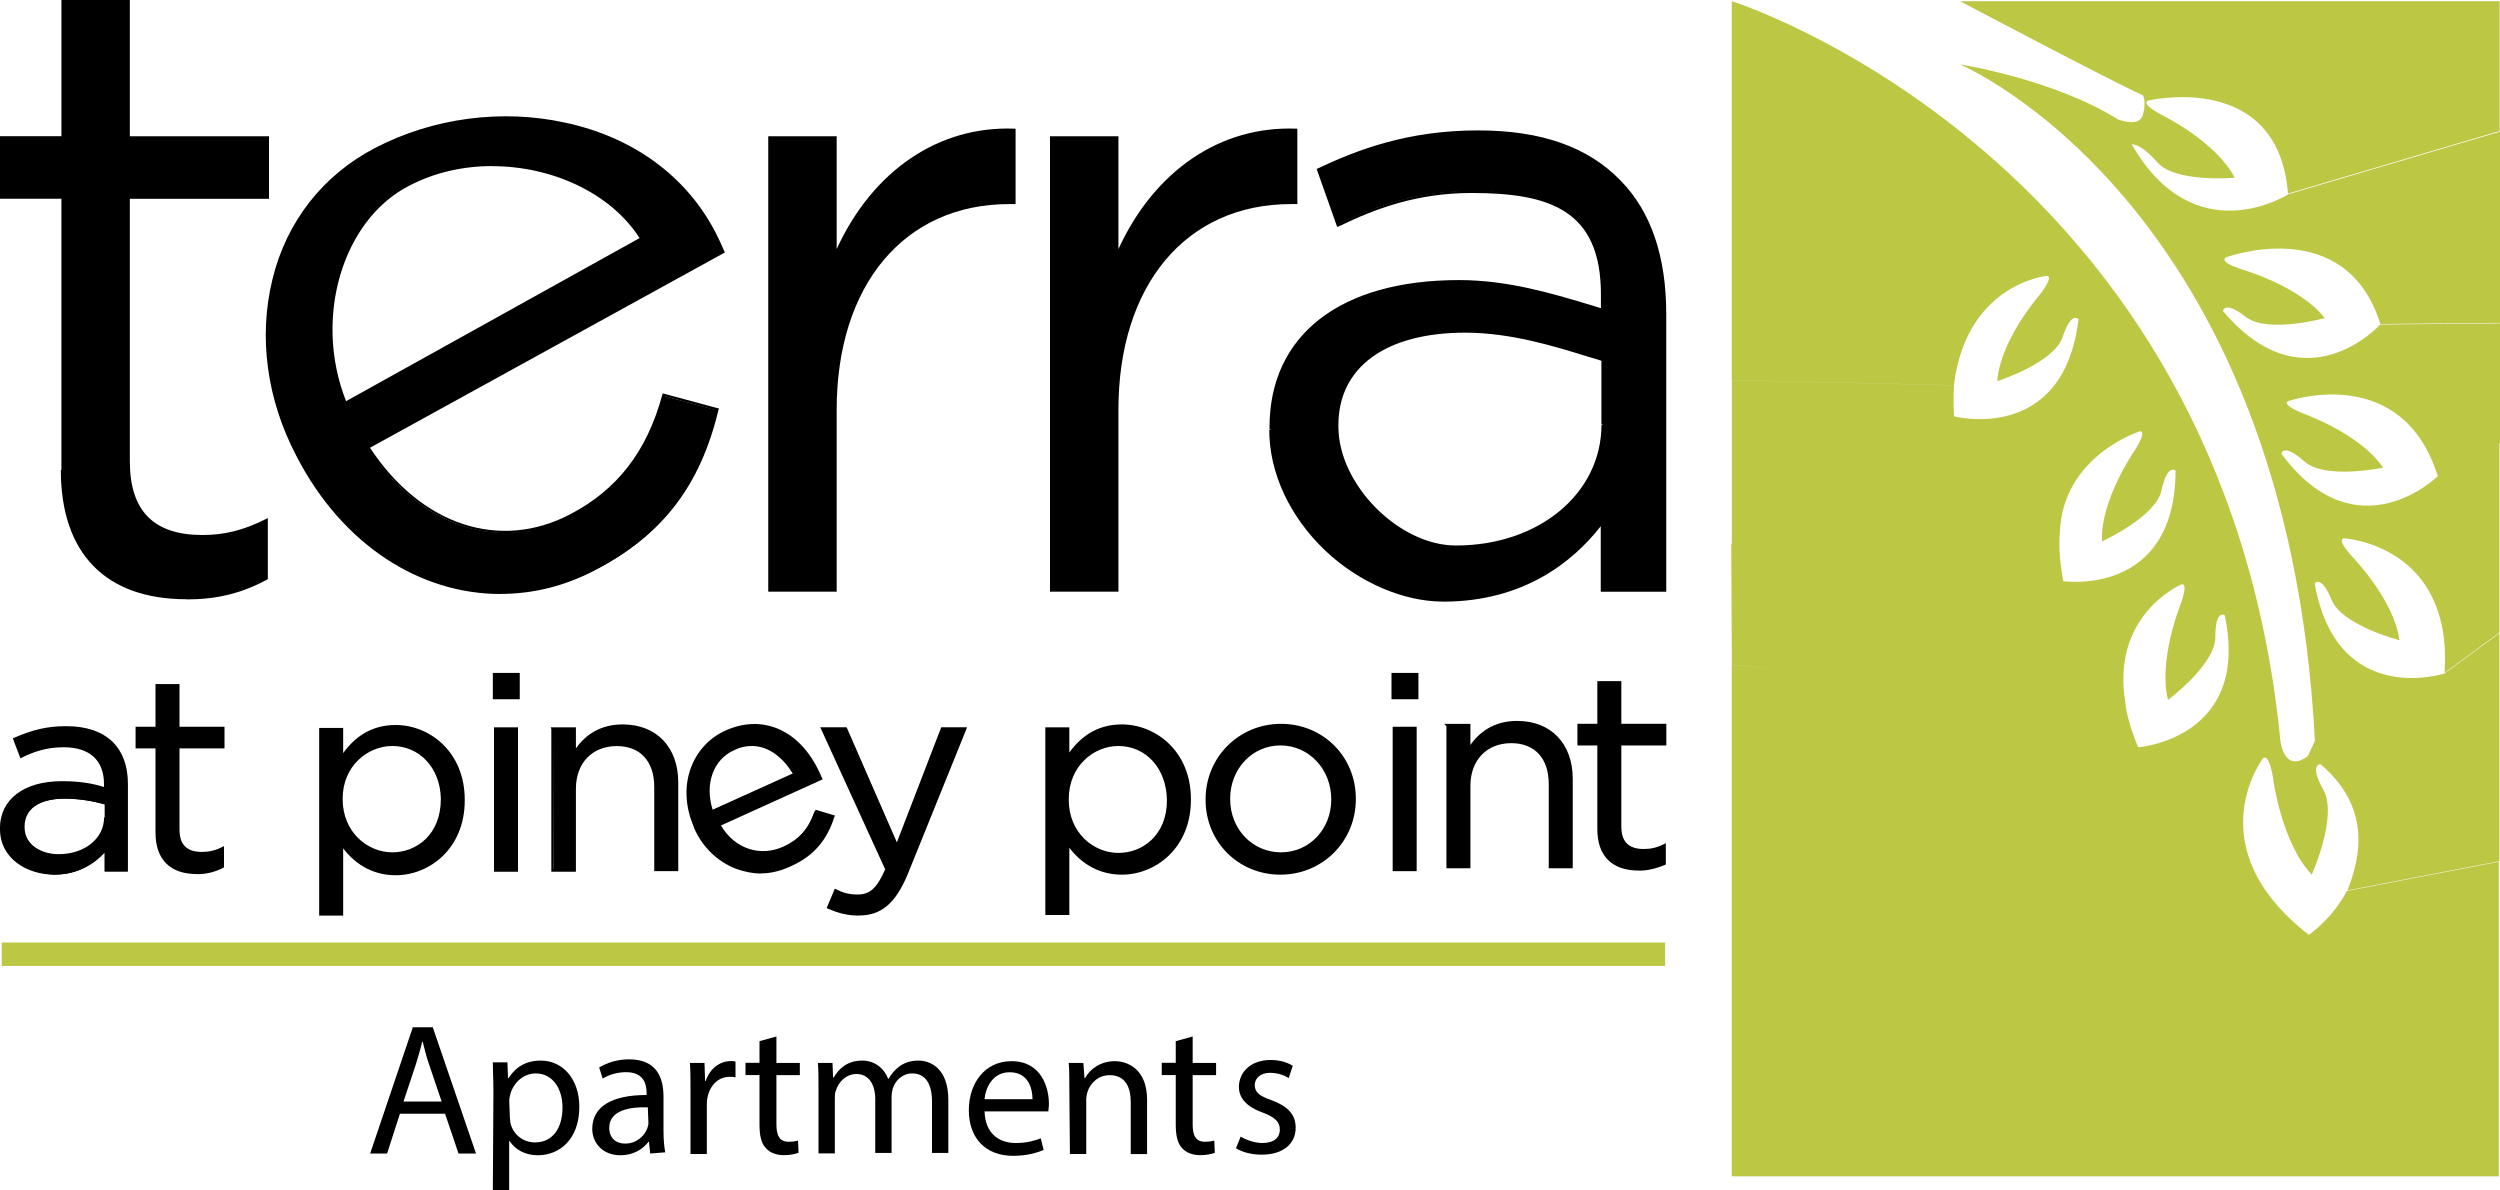 <?xml version="1.0" encoding="UTF-8"?><svg id="logos" xmlns="http://www.w3.org/2000/svg" viewBox="0 0 300 142.84"><defs><style>.cls-1{fill:#bcc744;}</style></defs><path class="cls-1" d="M207.81,79.77v61.39h92.05v-37.75l-18.24,3.51c-1.75,3.37-4.56,5.26-4.56,5.26-13.54-10.52-5.54-21.12-5.54-21.12,0,0,.7-1.05,1.26,2.39,0,0,.98,7.65,4.63,11.51,0,0,3.16-7.02,1.4-10.17s-.35-3.09-.35-3.09c6.1,5.19,4.84,11.09,3.23,15.15l18.24-3.51v-27.36l-6.59,4.84s-12.91,4.21-15.58-10.8c0,0,.77-1.12,2.03,1.96s8.14,4.84,8.14,4.84c-.63-4.84-5.61-9.96-5.61-9.96-2.17-2.39-.98-2.25-.98-2.25,0,0,13.05.77,12,16.14l6.59-4.84v-22.8l-7.44,4.07s-9.68,9.47-18.73-2.74c0,0,.21-1.33,2.74.91,2.46,2.25,9.47.77,9.47.77-2.74-4.07-9.47-6.45-9.47-6.45-2.95-1.19-1.89-1.54-1.89-1.54,0,0,13.68-4.77,17.96,9.12l7.44-4.07v-14.38l-14.38.14s-9.05,10.03-18.87-1.61c0,0,.14-1.33,2.74.7s9.47.14,9.47.14c-3.02-3.86-9.89-5.82-9.89-5.82-3.02-.98-1.96-1.47-1.96-1.47,0,0,14.38-5.33,18.52,8l14.38-.14V15.79l-25.4,7.51s-11.23,7.23-18.8-5.96c0,0,.91-.28,3.09,2.17s9.26,1.82,9.26,1.82c-2.25-4.35-8.7-7.51-8.7-7.51-2.81-1.47-1.68-1.75-1.68-1.75,0,0,15.58-3.72,16.77,11.16l25.4-7.51V.14h-64.76s18.17,9.61,21.96,11.3c0,0,.42.7,0,2.32s-3.02.56-3.02.56c-7.72-4.84-18.94-6.59-18.94-6.59,0,0,39.22,16.49,42.59,81.17l-.84,1.82c-2.88,2.17-3.3-1.82-3.3-1.82C266.74,18.66,207.81.14,207.81.14v45.46l26.66.63c1.47-12.14,11.09-13.12,11.09-13.12,0,0,1.12-.21-.84,2.32,0,0-4.7,5.4-5.05,10.31,0,0,6.81-2.17,7.86-5.33s1.89-2.1,1.89-2.1c-1.82,15.08-14.94,11.65-14.94,11.65-.07-1.33-.07-2.6,0-3.72l-26.66-.63v19.64l39.36-1.26c.28-9.26,9.54-12.21,9.54-12.21,0,0,1.12-.35-.63,2.39,0,0-4.07,5.89-3.86,10.8,0,0,6.52-2.95,7.16-6.17.7-3.23,1.68-2.32,1.68-2.32-.07,15.22-13.47,13.26-13.47,13.26-.42-2.17-.56-4.07-.42-5.82l-39.43,1.33.07,14.52,47.29,4.91c-2.03-10.8,6.59-14.52,6.59-14.52,0,0,1.05-.56-.07,2.46,0,0-2.67,6.67-1.47,11.37,0,0,5.75-4.28,5.68-7.58,0-3.3,1.12-2.6,1.12-2.6,3.16,14.87-10.38,15.86-10.38,15.86-.77-1.82-1.26-3.51-1.54-5.05l-47.22-4.84h0Z"/><path d="M47.99,133.65l-1.54,4.77h-2.03l5.12-15.15h2.39l5.19,15.15h-2.1l-1.61-4.77h-5.4ZM52.97,132.11l-1.47-4.35c-.35-.98-.56-1.89-.77-2.74h-.07c-.21.91-.49,1.82-.77,2.74l-1.47,4.42h4.56v-.07Z"/><path d="M59.21,131.06c0-1.4-.07-2.53-.07-3.58h1.75l.07,1.89h.07c.84-1.33,2.1-2.1,3.86-2.1,2.67,0,4.63,2.25,4.63,5.54,0,3.93-2.39,5.82-4.98,5.82-1.47,0-2.67-.63-3.37-1.68h-.07v5.89h-1.96l.07-11.79h0ZM61.18,134c0,.28.07.56.07.77.35,1.4,1.54,2.32,2.95,2.32,2.1,0,3.3-1.68,3.3-4.21,0-2.17-1.12-4.07-3.23-4.07-1.33,0-2.6.98-3.02,2.46-.07.28-.14.56-.14.77l.07,1.96h0Z"/><path d="M78.02,138.42l-.14-1.4h-.07c-.63.84-1.75,1.61-3.37,1.61-2.17,0-3.37-1.54-3.37-3.16,0-2.67,2.32-4.07,6.52-4.07v-.21c0-.91-.21-2.53-2.46-2.53-.98,0-2.03.28-2.81.77l-.42-1.33c.91-.56,2.17-.98,3.58-.98,3.37,0,4.14,2.25,4.14,4.49v4.07c0,.98.07,1.89.21,2.6l-1.82.14h0ZM77.74,132.88c-2.17-.07-4.63.35-4.63,2.46,0,1.26.84,1.89,1.89,1.89,1.4,0,2.32-.91,2.67-1.82.07-.21.14-.42.14-.63l-.07-1.89h0Z"/><path d="M82.86,130.92c0-1.26,0-2.39-.07-3.37h1.75l.07,2.17h.07c.49-1.47,1.68-2.39,3.02-2.39.21,0,.42,0,.56.07v1.89c-.21-.07-.42-.07-.7-.07-1.4,0-2.39,1.05-2.67,2.53-.07.28-.07.56-.07.91v5.82h-1.96v-7.58h0Z"/><path d="M93.17,124.39v3.16h2.81v1.47h-2.81v5.89c0,1.33.35,2.1,1.47,2.1.49,0,.91-.07,1.12-.14l.07,1.47c-.42.14-.98.28-1.75.28-.91,0-1.68-.28-2.17-.84-.56-.56-.77-1.54-.77-2.81v-5.96h-1.68v-1.47h1.68v-2.6l2.03-.56h0Z"/><path d="M98.22,130.5c0-1.12,0-2.03-.07-2.95h1.75l.07,1.75h.07c.63-1.05,1.61-2.03,3.44-2.03,1.47,0,2.6.91,3.09,2.17h.07c.35-.63.77-1.05,1.19-1.4.63-.49,1.4-.77,2.39-.77,1.47,0,3.58.98,3.58,4.7v6.38h-1.96v-6.17c0-2.1-.77-3.37-2.39-3.37-1.12,0-2.03.84-2.32,1.82-.07.28-.14.63-.14.98v6.74h-1.96v-6.45c0-1.75-.77-3.02-2.25-3.02-1.26,0-2.17.98-2.46,1.96-.14.28-.14.63-.14.98v6.59h-1.96v-7.93h0Z"/><path d="M118.15,133.37c.07,2.67,1.75,3.79,3.72,3.79,1.4,0,2.25-.28,3.02-.56l.35,1.4c-.7.28-1.89.7-3.65.7-3.37,0-5.33-2.17-5.33-5.47s1.96-5.89,5.12-5.89c3.58,0,4.49,3.16,4.49,5.12,0,.42-.07.7-.07.91h-7.65ZM123.9,131.9c0-1.26-.49-3.23-2.74-3.23-2.03,0-2.88,1.82-3.02,3.23h5.75Z"/><path d="M128.32,130.5c0-1.12,0-2.03-.07-2.95h1.75l.14,1.82h.07c.56-1.05,1.82-2.03,3.58-2.03,1.47,0,3.86.91,3.86,4.63v6.52h-1.96v-6.24c0-1.75-.63-3.23-2.53-3.23-1.33,0-2.32.91-2.67,2.03-.07.28-.14.56-.14.91v6.52h-1.96l-.07-8h0Z"/><path d="M143.12,124.39v3.16h2.81v1.47h-2.81v5.89c0,1.33.35,2.1,1.47,2.1.49,0,.91-.07,1.12-.14l.07,1.47c-.42.14-.98.28-1.75.28-.91,0-1.68-.28-2.17-.84-.56-.56-.77-1.54-.77-2.81v-5.96h-1.68v-1.47h1.68v-2.6l2.03-.56h0Z"/><path d="M148.88,136.39c.56.35,1.61.77,2.6.77,1.47,0,2.1-.7,2.1-1.61s-.56-1.47-2.03-2.03c-1.96-.7-2.88-1.75-2.88-3.09,0-1.75,1.4-3.23,3.79-3.23,1.12,0,2.03.28,2.67.7l-.49,1.47c-.42-.28-1.19-.63-2.25-.63-1.19,0-1.82.7-1.82,1.47,0,.91.63,1.33,2.03,1.82,1.89.7,2.88,1.68,2.88,3.3,0,1.89-1.47,3.23-4.07,3.23-1.19,0-2.32-.28-3.09-.77l.56-1.4h0Z"/><path d="M7.51,56.41V23.71H.21v-7.16h7.37V.14h7.86v16.35h16.7v7.16H15.36v31.71c0,6.59,3.58,9.05,8.84,9.05,2.67,0,4.91-.56,7.65-1.89v6.95c-2.74,1.47-5.68,2.32-9.47,2.32-8.42,0-14.87-4.35-14.87-15.36"/><path d="M22.38,71.91c-9.68,0-15.08-5.47-15.08-15.51h.42-.35V23.85H0v-7.51h7.37V0h8.21v16.35h16.7v7.51H15.58v31.5c0,5.96,2.88,8.84,8.7,8.84,2.67,0,4.91-.56,7.58-1.89l.28-.14v7.3l-.07.07c-3.09,1.68-6.1,2.39-9.68,2.39ZM7.72,56.41h0c0,9.75,5.26,15.15,14.73,15.15,3.44,0,6.38-.7,9.33-2.25v-6.52c-2.6,1.26-4.84,1.75-7.44,1.75-6.03,0-9.05-3.09-9.05-9.19v-31.85h16.7v-6.81H15.22V.35h-7.51v16.35H.35v6.81h7.37v32.9Z"/><path d="M35.78,54.79l-.07-.21c-7.23-13.89-3.58-29.96,9.4-36.69,13.82-7.23,33.19-4.07,40.55,9.96.49.91.77,1.47,1.12,2.39l-42.66,23.43c6.45,9.89,16,12.56,24.28,8.28,6.45-3.37,9.54-8.42,11.23-14.45l6.45,1.75c-1.89,7.86-5.68,14.45-14.52,19.08-12.84,6.59-27.99,1.4-35.78-13.54M76.96,28.55c-5.26-8.35-18.73-11.23-28.06-6.38-8.14,4.21-11.51,16.35-7.58,26.17.07,0,35.64-19.78,35.64-19.78Z"/><path d="M60.06,71.28c-9.68,0-18.94-5.89-24.42-16.42h0l-.07-.14c-3.58-6.81-4.56-14.31-2.88-21.19,1.68-6.95,6.1-12.56,12.35-15.79,6.88-3.58,15.15-4.7,22.8-3.02,8.14,1.75,14.45,6.38,17.96,13.05l.07.14c.42.84.7,1.4,1.05,2.25l.07.14-.14.07-42.45,23.36c6.1,9.26,15.51,12.42,23.99,8,5.68-2.95,9.26-7.58,11.09-14.38l.07-.14,6.74,1.82-.07.14c-2.17,9.12-6.74,15.01-14.66,19.15-3.72,2.03-7.65,2.95-11.51,2.95ZM35.99,54.72c7.58,14.52,22.45,20.14,35.5,13.33,7.79-4.07,12.21-9.82,14.45-18.8l-6.1-1.68c-1.89,6.81-5.47,11.44-11.23,14.38-8.7,4.56-18.31,1.26-24.56-8.28l-.07-.14.14-.07,42.38-23.29c-.28-.77-.56-1.26-.98-2.03l-.07-.14c-3.44-6.52-9.68-11.09-17.68-12.84-7.58-1.68-15.79-.56-22.59,2.95-12.49,6.52-16.56,22.52-9.33,36.48l.14.14h0ZM41.32,48.62l-.07-.21c-4.07-10.03-.56-22.17,7.58-26.45,9.54-4.98,23.01-1.89,28.27,6.45l.07.14-35.85,20.07ZM59.07,19.93c-3.51,0-6.95.77-10.03,2.39-8,4.14-11.44,15.93-7.51,25.82l35.22-19.57c-3.51-5.47-10.59-8.63-17.68-8.63Z"/><path d="M92.33,16.56h7.86v14.17c3.86-9.05,11.51-15.51,21.54-15.08v8.7h-.63c-11.51,0-20.91,8.49-20.91,24.91v21.61h-7.86V16.56h0Z"/><path d="M100.4,71h-8.21V16.35h8.21v13.54c4.35-9.47,12.28-14.8,21.33-14.45h.14v9.05h-.77c-12.56,0-20.7,9.68-20.7,24.7v21.82h0ZM92.54,70.65h7.51v-21.47c0-15.22,8.28-25.05,21.05-25.05h.42v-8.35c-9.12-.28-16.98,5.26-21.19,15.01l-.35-.07v-14.03h-7.51v53.95h.07Z"/><path d="M126.15,16.56h7.86v14.17c3.86-9.05,11.51-15.51,21.54-15.08v8.7h-.63c-11.51,0-20.91,8.49-20.91,24.91v21.61h-7.86V16.56Z"/><path d="M134.21,71h-8.21V16.35h8.21v13.54c4.35-9.47,12.28-14.8,21.33-14.45h.14v9.05h-.77c-12.56,0-20.7,9.68-20.7,24.7v21.82h0ZM126.36,70.65h7.51v-21.47c0-15.22,8.28-25.05,21.05-25.05h.42v-8.35c-9.12-.28-16.98,5.26-21.19,15.01l-.35-.07v-14.03h-7.51v53.95h.07Z"/><path d="M152.46,51.5v-.21c0-11.44,9.19-17.54,22.52-17.54,6.74,0,12.56,2.03,17.19,3.37v-1.89c0-9.75-5.82-12.28-15.72-12.28-6.24,0-11.09,1.68-16,4l-2.32-6.59c5.82-2.74,11.51-4.49,19.15-4.49s13.12,1.96,17.05,5.96c3.58,3.65,5.4,8.91,5.4,15.86v33.19h-7.51v-8.21c-3.65,4.91-9.82,9.33-19.08,9.33-9.75,0-20.7-9.33-20.7-20.49M192.31,50.87v-7.72c-3.86-1.12-10.1-3.37-16.49-3.37-9.89,0-15.36,4.42-15.36,11.23v.21c0,6.81,7.09,14.38,14.24,14.38,9.68,0,17.61-6.1,17.61-14.73"/><path d="M173.15,72.19c-4.77,0-10.1-2.32-14.1-6.1-4.28-4.07-6.74-9.33-6.74-14.52h.35c0,11.23,11.23,20.28,20.49,20.28,9.96,0,15.79-5.05,18.94-9.26l.35-.42v8.56h7.16v-32.97c0-6.81-1.82-12.07-5.33-15.72-3.86-4-9.4-5.96-16.91-5.96-6.74,0-12.21,1.26-18.94,4.42l2.25,6.31c4.14-1.96,9.26-3.93,15.93-3.93,8.28,0,15.86,1.54,15.86,12.49v2.1l-.21-.07c-.56-.14-1.19-.35-1.82-.56-4.21-1.26-9.47-2.88-15.36-2.88-14.03,0-22.38,6.45-22.38,17.33v.21h-.35v-.21c0-11.09,8.49-17.68,22.73-17.68,5.89,0,11.16,1.61,15.43,2.88.56.14,1.05.35,1.61.49v-1.68c0-10.1-6.17-12.14-15.51-12.14-6.59,0-11.58,1.89-15.93,4l-.21.07-2.46-6.95.14-.07c4.77-2.25,10.8-4.56,19.22-4.56,7.58,0,13.19,1.96,17.12,6.03,3.65,3.72,5.47,9.12,5.47,16v33.33h-7.86v-7.86c-3.3,4.21-9.19,9.05-18.94,9.05ZM174.7,65.74c-7.02,0-14.45-7.51-14.45-14.59v-.21c0-7.16,5.82-11.44,15.58-11.44,5.54,0,10.94,1.68,14.8,2.88.63.21,1.19.35,1.75.56l.14.07v7.86h-.35v-7.58c-.49-.14-1.05-.35-1.61-.49-3.86-1.19-9.19-2.88-14.73-2.88-9.54,0-15.22,4.14-15.22,11.09v.21c0,6.88,7.23,14.24,14.1,14.24,9.96,0,17.47-6.24,17.47-14.52h.35c0,8.42-7.72,14.8-17.82,14.8Z"/><path d="M.21,99.49H.21c0-3.65,2.95-5.54,7.23-5.54,2.17,0,3.72.28,5.19.7v-.56c0-3.02-1.89-4.63-5.05-4.63-1.96,0-3.58.56-5.12,1.26l-.77-2.03c1.89-.84,3.72-1.4,6.17-1.4s4.21.63,5.47,1.89c1.12,1.12,1.75,2.81,1.75,4.98v10.38h-2.46v-2.53c-1.19,1.54-3.16,2.95-6.1,2.95-3.16-.21-6.38-2.03-6.31-5.47M12.7,98.15v-1.61c-1.26-.35-2.95-.7-4.98-.7-3.16,0-4.98,1.4-4.98,3.51v.07c0,2.1,1.96,3.37,4.28,3.37,3.09,0,5.61-1.89,5.68-4.63"/><path d="M6.52,104.96c-3.23,0-6.52-1.89-6.52-5.47h.35c0,3.37,3.09,5.12,6.17,5.12s4.98-1.54,5.96-2.88l.28-.42v2.88h2.1v-10.17c0-2.1-.56-3.72-1.68-4.84-1.19-1.19-2.95-1.82-5.33-1.82-2.1,0-3.86.35-5.96,1.33l.63,1.75c1.4-.63,2.95-1.19,5.05-1.19,3.37,0,5.19,1.68,5.19,4.77v.84l-.21-.07c-1.33-.35-2.88-.7-5.19-.7-4.42,0-7.09,1.96-7.09,5.33v.07h-.28v-.07c0-3.51,2.88-5.68,7.44-5.68,2.17,0,3.72.28,5.05.7v-.35c0-2.88-1.75-4.42-4.84-4.42-2.1,0-3.65.56-5.05,1.26l-.14.07-.91-2.39.14-.07c2.25-.98,4-1.4,6.24-1.4,2.46,0,4.28.63,5.61,1.89,1.19,1.19,1.82,2.88,1.82,5.05v10.52h-2.81v-2.25c-1.19,1.26-3.09,2.6-6.03,2.6ZM7.02,102.92c-2.6,0-4.42-1.47-4.42-3.58v-.07c0-2.32,1.89-3.72,5.12-3.72,2.25,0,3.93.42,5.05.7l.14.07v1.75h-.35v-1.54c-1.05-.28-2.74-.7-4.84-.7-3.02,0-4.77,1.26-4.77,3.37v.07c0,2.17,2.1,3.23,4.07,3.23,3.16,0,5.47-1.89,5.47-4.42h.35c0,2.81-2.53,4.84-5.82,4.84Z"/><path d="M18.87,99.91v-10.24h-2.39v-2.25h2.39v-5.12h2.53v5.12h5.4v2.25h-5.4v9.89c0,2.03,1.12,2.81,2.88,2.81.84,0,1.54-.14,2.46-.56v2.17c-.91.49-1.82.7-3.02.7-2.81,0-4.84-1.33-4.84-4.77"/><path d="M23.64,104.89c-3.23,0-4.98-1.75-4.98-4.98v-10.1h-2.39v-2.6h2.39v-5.12h2.88v5.12h5.4v2.6h-5.4v9.75c0,1.75.84,2.67,2.67,2.67.84,0,1.54-.14,2.39-.56l.28-.14v2.53l-.07.07c-.98.49-1.96.77-3.16.77ZM19.01,99.91c0,2.95,1.61,4.63,4.63,4.63,1.05,0,1.96-.21,2.88-.63v-1.75c-.77.35-1.47.49-2.25.49-2.03,0-3.02-.98-3.02-3.02v-10.1h5.4v-1.89h-5.4v-5.12h-2.17v5.12h-2.39v1.89h2.39v10.38h-.07Z"/><path d="M38.45,87.49h2.53v3.44c1.4-2.03,3.37-3.79,6.52-3.79,4.07,0,8.07,3.23,8.07,8.77v.07c0,5.54-4,8.84-8.07,8.84-3.16,0-5.19-1.68-6.45-3.58v8.49h-2.53l-.07-22.24h0ZM53.04,95.98v-.07c0-4-2.74-6.52-5.96-6.52s-6.1,2.67-6.1,6.52v.07c0,3.93,2.95,6.59,6.1,6.59s5.96-2.53,5.96-6.59"/><path d="M41.18,109.87h-2.88v-22.52h2.88v3.02c1.68-2.32,3.79-3.37,6.31-3.37,4,0,8.28,3.16,8.28,8.98v.07c0,5.82-4.28,8.98-8.28,8.98-2.53,0-4.7-1.12-6.31-3.23v8.07ZM38.66,109.52h2.17v-8.91l.35.49c1.61,2.32,3.72,3.51,6.31,3.51,3.86,0,7.93-3.02,7.93-8.63v-.07c0-5.61-4.07-8.63-7.93-8.63-2.6,0-4.7,1.19-6.31,3.72l-.35.49v-3.79h-2.17v21.82ZM47.08,102.71c-3.09,0-6.31-2.53-6.31-6.74v-.07c0-3.79,2.74-6.67,6.31-6.67s6.17,2.88,6.17,6.74v.07c-.07,4.35-3.16,6.67-6.17,6.67ZM47.08,89.52c-2.95,0-5.96,2.39-5.96,6.31v.07c0,4,3.02,6.38,5.96,6.38s5.82-2.17,5.82-6.38v-.07c-.07-3.65-2.53-6.31-5.82-6.31Z"/><path d="M59.35,80.96h2.88v2.81h-2.88v-2.81ZM59.49,87.49h2.53v16.98h-2.53v-16.98Z"/><path d="M62.16,104.61h-2.88v-17.33h2.88v17.33ZM59.64,104.26h2.17v-16.63h-2.17v16.63ZM62.37,83.91h-3.23v-3.16h3.23v3.16ZM59.49,83.56h2.53v-2.46h-2.53v2.46Z"/><path d="M66.37,87.49h2.53v2.95c1.12-1.82,2.88-3.3,5.82-3.3,4.07,0,6.52,2.74,6.52,6.81v10.52h-2.53v-9.89c0-3.16-1.68-5.12-4.7-5.12s-5.05,2.1-5.05,5.33v9.68h-2.53l-.07-16.98h0Z"/><path d="M69.04,104.61h-2.88v-17.12l-.07-.21h3.02v2.53c1.33-1.89,3.23-2.88,5.61-2.88,4.07,0,6.67,2.74,6.67,6.95v10.66h-2.88v-10.1c0-3.09-1.68-4.91-4.49-4.91-2.95,0-4.91,2.03-4.91,5.12v9.96h-.07ZM66.51,104.26h2.17v-9.54c0-3.23,2.17-5.47,5.26-5.47s4.84,1.96,4.84,5.26v9.75h2.17v-10.38c0-4.07-2.46-6.59-6.31-6.59-2.46,0-4.35,1.05-5.68,3.23l-.35.56v-3.44h-2.17v16.63h.07Z"/><path d="M83.42,99.28h0c-2.03-4.49-.56-9.54,3.72-11.44,4.56-2.03,8.84.35,10.87,4.91.14.28.21.49.28.77l-12.21,5.54c1.82,3.23,5.05,4,7.79,2.74,2.1-.98,3.23-2.53,3.86-4.42l2.03.63c-.77,2.46-2.1,4.49-5.05,5.75-4.14,2.03-9.12.28-11.3-4.49M95.28,92.82c-1.47-2.74-4.21-4.42-7.3-3.02-2.67,1.19-3.72,4.35-2.67,7.51l9.96-4.49h0Z"/><path d="M91.28,104.82c-.98,0-1.96-.21-2.95-.56-2.17-.84-4-2.53-5.05-4.91v-.07c-.98-2.25-1.19-4.63-.49-6.81.7-2.17,2.25-3.93,4.35-4.84,4.42-1.96,8.84,0,11.16,4.98l.07.14c.07.21.21.42.28.63l.07.14-12.21,5.54c1.68,2.81,4.7,3.79,7.51,2.53,1.82-.84,3.09-2.17,3.79-4.28l.07-.14,2.32.7-.07.14c-.91,2.88-2.53,4.7-5.12,5.89-1.33.63-2.53.91-3.72.91ZM90.43,87.28c-1.05,0-2.17.21-3.23.7-1.96.91-3.44,2.53-4.14,4.63-.63,2.03-.49,4.35.49,6.52v.07c.98,2.25,2.74,3.93,4.84,4.7,2.03.77,4.28.7,6.31-.28,2.53-1.12,4-2.81,4.91-5.47l-1.68-.56c-.77,2.1-2.03,3.44-3.93,4.35-3.02,1.4-6.24.21-8-2.81l-.07-.14.21-.07,12.07-5.47c-.07-.14-.14-.28-.21-.49l-.07-.14c-1.61-3.58-4.42-5.54-7.51-5.54ZM85.24,97.59l-.07-.21c-1.12-3.3,0-6.52,2.74-7.72,2.81-1.26,5.75-.07,7.51,3.09l.07.14-10.24,4.7ZM90.22,89.52c-.7,0-1.4.14-2.1.49-2.53,1.12-3.58,4.07-2.6,7.16l9.61-4.35c-1.12-1.82-2.81-3.3-4.91-3.3Z"/><path d="M113.17,87.42h2.67l-7.09,17.54c-1.47,3.51-3.09,4.77-5.61,4.77-1.4,0-2.46-.28-3.58-.84l.84-2.03c.84.42,1.54.63,2.67.63,1.47,0,2.46-.77,3.44-3.16l-7.72-16.91h2.81l6.17,14.1,5.4-14.1h0Z"/><path d="M103.06,109.87c-1.33,0-2.46-.28-3.72-.84l-.14-.07.98-2.32.14.07c.84.42,1.54.63,2.6.63,1.47,0,2.32-.77,3.3-3.02l-7.79-17.05h3.16l6.03,13.82,5.33-13.82h3.09l-.07.21-7.09,17.54c-1.47,3.44-3.16,4.84-5.82,4.84ZM99.7,108.75c1.12.56,2.1.77,3.37.77,2.53,0,4.07-1.33,5.47-4.7l7.02-17.26h-2.32l-5.54,14.38-6.31-14.38h-2.39l7.65,16.7v.07c-1.05,2.39-2.03,3.3-3.65,3.3-.98,0-1.75-.14-2.6-.56l-.7,1.68Z"/><path d="M125.65,87.42h2.53v3.44c1.4-2.03,3.37-3.79,6.45-3.79,4.07,0,8.14,3.23,8.14,8.77v.07c0,5.54-4,8.84-8.14,8.84-3.16,0-5.19-1.68-6.45-3.58v8.49h-2.53v-22.24h0ZM140.18,95.98v-.07c0-4-2.74-6.52-5.96-6.52s-6.17,2.67-6.17,6.52v.07c0,3.93,2.95,6.59,6.17,6.59s5.96-2.53,5.96-6.59"/><path d="M128.32,109.8h-2.88v-22.52h2.88v3.02c1.68-2.32,3.79-3.37,6.31-3.37,4,0,8.28,3.16,8.28,8.98v.07c0,5.82-4.28,8.98-8.28,8.98-2.53,0-4.7-1.12-6.31-3.23v8.07h0ZM125.8,109.45h2.17v-8.91l.35.49c1.61,2.32,3.72,3.51,6.31,3.51,3.86,0,7.93-3.02,7.93-8.63v-.07c0-5.61-4.07-8.63-7.93-8.63-2.6,0-4.63,1.19-6.31,3.72l-.35.49v-3.79h-2.17v21.82ZM134.21,102.64c-3.09,0-6.31-2.53-6.31-6.74v-.07c0-4.21,3.23-6.74,6.31-6.74,3.51,0,6.17,2.88,6.17,6.74v.07c-.07,4.42-3.16,6.74-6.17,6.74ZM134.21,89.52c-2.95,0-5.96,2.39-5.96,6.38v.07c0,4,3.02,6.38,5.96,6.38s5.82-2.17,5.82-6.31v-.07c-.07-3.79-2.53-6.45-5.82-6.45Z"/><path d="M144.88,95.98h0c0-4.84,3.72-8.91,8.84-8.91s8.84,4,8.84,8.77v.07c0,4.77-3.79,8.84-8.91,8.84s-8.77-4-8.77-8.77M159.96,95.98h0c0-3.72-2.74-6.67-6.31-6.67s-6.17,2.95-6.17,6.52v.07c0,3.65,2.67,6.59,6.24,6.59s6.24-2.95,6.24-6.52"/><path d="M153.65,104.96c-5.05,0-8.98-3.93-8.98-8.98v-.07c0-5.05,4-9.05,9.05-9.05s8.98,3.93,8.98,8.98v.07c0,5.05-4,9.05-9.05,9.05ZM153.72,87.21c-4.84,0-8.7,3.79-8.7,8.7v.07c0,4.84,3.79,8.63,8.63,8.63s8.7-3.79,8.7-8.7v-.07c0-4.84-3.79-8.63-8.63-8.63ZM153.72,102.64c-3.58,0-6.45-2.95-6.45-6.74v-.07c0-3.79,2.81-6.74,6.38-6.74s6.45,3.02,6.45,6.81v.07c0,3.79-2.81,6.67-6.38,6.67ZM153.65,89.45c-3.37,0-6.03,2.81-6.03,6.38v.07c0,3.58,2.67,6.38,6.1,6.38s6.03-2.81,6.03-6.31h.35-.35v-.07c0-3.58-2.67-6.45-6.1-6.45Z"/><path d="M167.12,80.89h2.88v2.81h-2.88v-2.81ZM167.33,87.42h2.53v16.98h-2.53v-16.98Z"/><path d="M170,104.54h-2.88v-17.33h2.88v17.33ZM167.47,104.19h2.17v-16.63h-2.17v16.63ZM170.21,83.91h-3.23v-3.16h3.23v3.16ZM167.33,83.56h2.53v-2.46h-2.53v2.46Z"/><path d="M173.71,87h2.53v2.95c1.12-1.82,2.88-3.3,5.82-3.3,4.07,0,6.52,2.74,6.52,6.81v10.52h-2.53v-9.89c0-3.16-1.68-5.12-4.7-5.12s-5.05,2.1-5.05,5.33v9.68h-2.53l-.07-16.98h0Z"/><path d="M188.73,104.19h-2.88v-10.1c0-3.09-1.68-4.91-4.49-4.91-2.95,0-4.91,2.03-4.91,5.12v9.89h-2.88v-17.05l-.28-.28h3.16v2.53c1.33-1.89,3.23-2.88,5.61-2.88,4.07,0,6.67,2.74,6.67,6.95v10.73ZM186.2,103.84h2.17v-10.38c0-4.07-2.46-6.59-6.31-6.59-2.46,0-4.35,1.05-5.68,3.23l-.35.56v-3.44h-2.17v16.63h2.17v-9.54c0-3.23,2.17-5.47,5.26-5.47s4.84,1.96,4.84,5.26v9.75h.07Z"/><path d="M191.88,99.49v-10.24h-2.39v-2.25h2.39v-5.12h2.53v5.12h5.4v2.25h-5.4v9.89c0,2.03,1.12,2.81,2.88,2.81.84,0,1.54-.14,2.46-.56v2.17c-.91.42-1.82.7-3.09.7-2.74,0-4.77-1.33-4.77-4.77"/><path d="M196.66,104.47c-3.23,0-4.98-1.75-4.98-4.98h.35c0,2.95,1.61,4.63,4.63,4.63,1.05,0,1.96-.21,2.88-.63v-1.75c-.77.35-1.47.49-2.32.49-2.03,0-3.02-.98-3.02-3.02v-10.1h5.4v-1.89h-5.4v-5.12h-2.17v5.12h-2.39v1.89h2.39v10.38h-.35v-10.03h-2.39v-2.6h2.39v-5.12h2.88v5.12h5.4v2.6h-5.4v9.75c0,1.75.84,2.67,2.67,2.67.84,0,1.54-.14,2.39-.56l.28-.14v2.53l-.07.07c-1.05.42-2.03.7-3.16.7Z"/><rect class="cls-1" x=".21" y="113.1" width="199.6" height="2.81"/></svg>